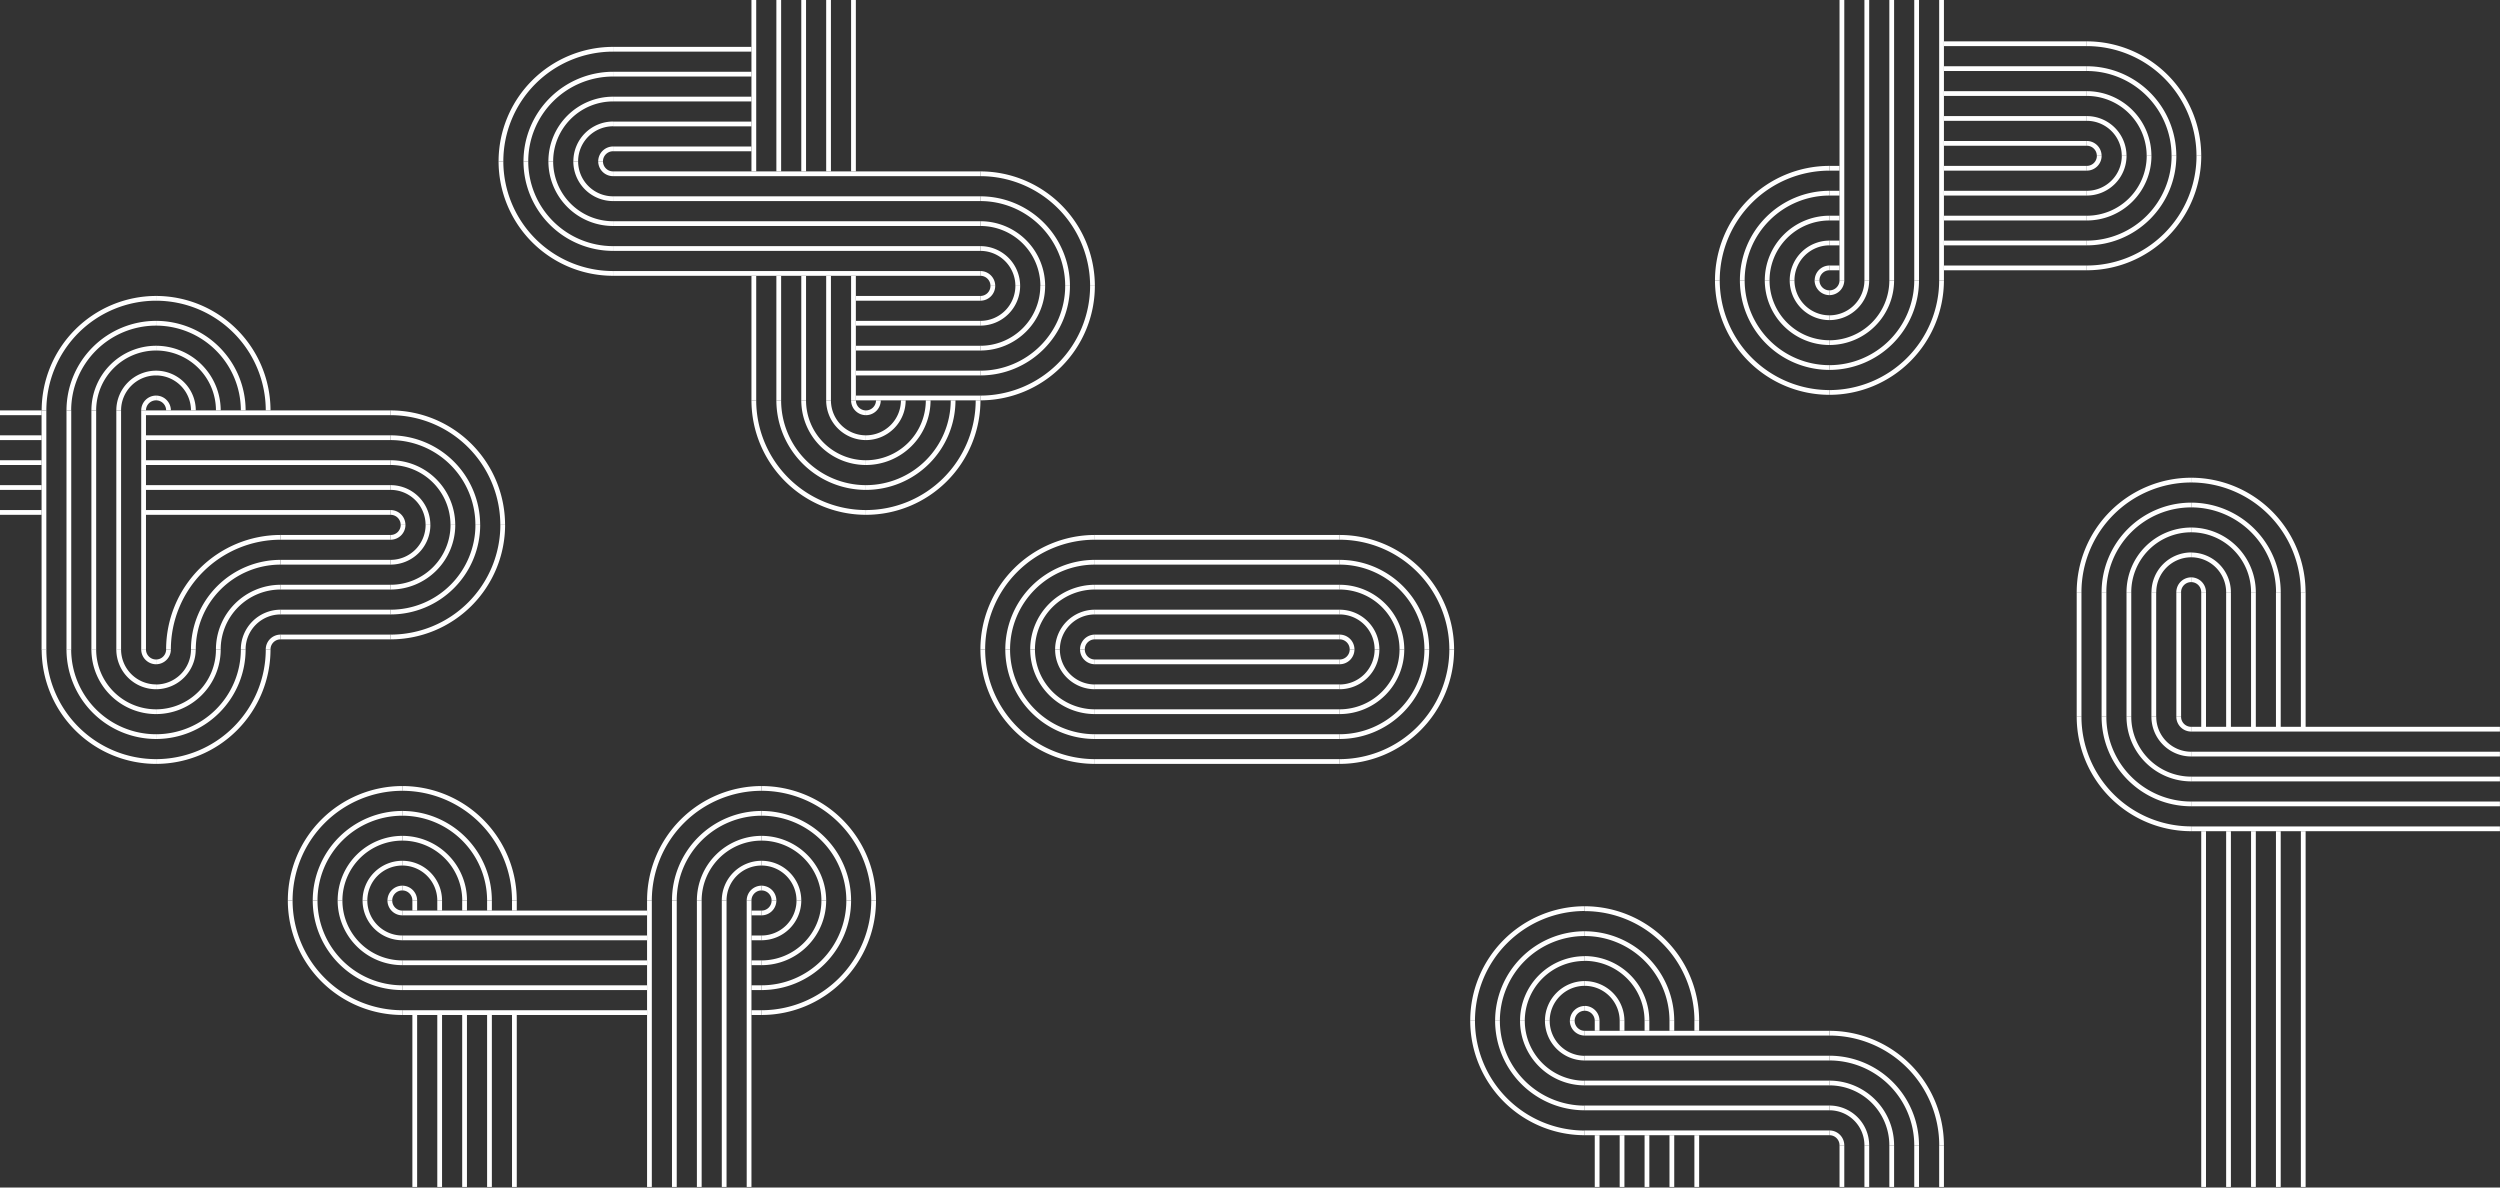 <svg id="Ebene_1" data-name="Ebene 1" xmlns="http://www.w3.org/2000/svg" viewBox="0 0 1440 684"><rect x="0" y="0" width="1440" height="684" fill="#333333" stroke="none"/><defs><style>.cls-1{fill:#fff;}</style></defs><path class="cls-1" d="M84.08,236.4H81.34a8.56,8.56,0,0,1,8.55-8.54v2.74A5.81,5.81,0,0,0,84.08,236.4Z"/><path class="cls-1" d="M69.74,236.4H67a22.92,22.92,0,0,1,22.89-22.89v2.74A20.17,20.17,0,0,0,69.74,236.4Z"/><path class="cls-1" d="M55.39,236.4H52.65a37.28,37.28,0,0,1,37.24-37.24v2.74A34.54,34.54,0,0,0,55.39,236.4Z"/><path class="cls-1" d="M41,236.4H38.3a51.64,51.64,0,0,1,51.59-51.58v2.74A48.9,48.9,0,0,0,41,236.4Z"/><path class="cls-1" d="M26.7,236.4H24a66,66,0,0,1,65.94-65.93v2.74A63.26,63.26,0,0,0,26.7,236.4Z"/><path class="cls-1" d="M98.43,236.4H95.69a5.8,5.8,0,0,0-5.8-5.8v-2.74A8.55,8.55,0,0,1,98.43,236.4Z"/><path class="cls-1" d="M112.78,236.4H110a20.17,20.17,0,0,0-20.15-20.15v-2.74A22.92,22.92,0,0,1,112.78,236.4Z"/><path class="cls-1" d="M127.13,236.4h-2.74a34.54,34.54,0,0,0-34.5-34.5v-2.74A37.29,37.29,0,0,1,127.13,236.4Z"/><path class="cls-1" d="M141.48,236.4h-2.75a48.9,48.9,0,0,0-48.84-48.84v-2.74A51.65,51.65,0,0,1,141.48,236.4Z"/><path class="cls-1" d="M155.82,236.4h-2.74a63.27,63.27,0,0,0-63.19-63.19v-2.74A66,66,0,0,1,155.82,236.4Z"/><path class="cls-1" d="M89.89,382.61v-2.74a5.8,5.8,0,0,0,5.8-5.8h2.74A8.55,8.55,0,0,1,89.89,382.61Z"/><path class="cls-1" d="M89.89,397v-2.74A20.17,20.17,0,0,0,110,374.07h2.74A22.92,22.92,0,0,1,89.89,397Z"/><path class="cls-1" d="M89.89,411.31v-2.74a34.54,34.54,0,0,0,34.5-34.5h2.74A37.29,37.29,0,0,1,89.89,411.31Z"/><path class="cls-1" d="M89.89,425.66v-2.74a48.9,48.9,0,0,0,48.84-48.85h2.75A51.66,51.66,0,0,1,89.89,425.66Z"/><path class="cls-1" d="M89.89,440v-2.74a63.27,63.27,0,0,0,63.19-63.19h2.74A66,66,0,0,1,89.89,440Z"/><path class="cls-1" d="M89.89,382.61a8.56,8.56,0,0,1-8.55-8.54h2.74a5.81,5.81,0,0,0,5.81,5.8Z"/><path class="cls-1" d="M89.89,397A22.92,22.92,0,0,1,67,374.07h2.74a20.17,20.17,0,0,0,20.15,20.15Z"/><path class="cls-1" d="M89.89,411.31a37.28,37.28,0,0,1-37.24-37.24h2.74a34.54,34.54,0,0,0,34.5,34.5Z"/><path class="cls-1" d="M89.89,425.66A51.65,51.65,0,0,1,38.3,374.07H41a48.91,48.91,0,0,0,48.85,48.85Z"/><path class="cls-1" d="M89.89,440A66,66,0,0,1,24,374.07H26.7a63.26,63.26,0,0,0,63.19,63.19Z"/><path class="cls-1" d="M498.77,239.14V236.4a5.81,5.81,0,0,0,5.81-5.8h2.74A8.55,8.55,0,0,1,498.77,239.14Z"/><path class="cls-1" d="M498.77,253.49v-2.74a20.18,20.18,0,0,0,20.16-20.15h2.74A22.92,22.92,0,0,1,498.77,253.49Z"/><path class="cls-1" d="M498.77,267.84V265.1a34.54,34.54,0,0,0,34.5-34.5H536A37.28,37.28,0,0,1,498.77,267.84Z"/><path class="cls-1" d="M498.77,282.18v-2.74a48.9,48.9,0,0,0,48.85-48.84h2.74A51.64,51.64,0,0,1,498.77,282.18Z"/><path class="cls-1" d="M498.77,296.53v-2.74A63.27,63.27,0,0,0,562,230.6h2.74A66,66,0,0,1,498.77,296.53Z"/><path class="cls-1" d="M498.77,239.14a8.55,8.55,0,0,1-8.54-8.54H493a5.8,5.8,0,0,0,5.8,5.8Z"/><path class="cls-1" d="M498.77,253.49a22.92,22.92,0,0,1-22.89-22.89h2.74a20.17,20.17,0,0,0,20.15,20.15Z"/><path class="cls-1" d="M498.77,267.84a37.28,37.28,0,0,1-37.23-37.24h2.74a34.53,34.53,0,0,0,34.49,34.5Z"/><path class="cls-1" d="M498.77,282.18a51.64,51.64,0,0,1-51.58-51.58h2.74a48.9,48.9,0,0,0,48.84,48.84Z"/><path class="cls-1" d="M498.77,296.53a66,66,0,0,1-65.93-65.93h2.74a63.27,63.27,0,0,0,63.19,63.19Z"/><path class="cls-1" d="M1256.3,341.1h-2.74a8.56,8.56,0,0,1,8.55-8.54v2.74A5.81,5.81,0,0,0,1256.3,341.1Z"/><path class="cls-1" d="M1242,341.1h-2.74a22.92,22.92,0,0,1,22.89-22.89V321A20.17,20.17,0,0,0,1242,341.1Z"/><path class="cls-1" d="M1227.61,341.1h-2.74a37.29,37.29,0,0,1,37.24-37.24v2.74A34.54,34.54,0,0,0,1227.61,341.1Z"/><path class="cls-1" d="M1213.26,341.1h-2.74a51.64,51.64,0,0,1,51.59-51.58v2.74A48.9,48.9,0,0,0,1213.26,341.1Z"/><path class="cls-1" d="M1198.92,341.1h-2.74a66,66,0,0,1,65.93-65.93v2.74A63.26,63.26,0,0,0,1198.92,341.1Z"/><path class="cls-1" d="M1270.65,341.1h-2.74a5.8,5.8,0,0,0-5.8-5.8v-2.74A8.55,8.55,0,0,1,1270.65,341.1Z"/><path class="cls-1" d="M1285,341.1h-2.74A20.17,20.17,0,0,0,1262.11,321v-2.74A22.92,22.92,0,0,1,1285,341.1Z"/><path class="cls-1" d="M1299.35,341.1h-2.74a34.54,34.54,0,0,0-34.5-34.5v-2.74A37.29,37.29,0,0,1,1299.35,341.1Z"/><path class="cls-1" d="M1313.7,341.1H1311a48.9,48.9,0,0,0-48.85-48.84v-2.74A51.65,51.65,0,0,1,1313.7,341.1Z"/><path class="cls-1" d="M1328,341.1h-2.74a63.27,63.27,0,0,0-63.19-63.19v-2.74A66,66,0,0,1,1328,341.1Z"/><path class="cls-1" d="M1262.11,421.38a8.56,8.56,0,0,1-8.55-8.54h2.74a5.81,5.81,0,0,0,5.81,5.8Z"/><path class="cls-1" d="M1262.11,435.73a22.92,22.92,0,0,1-22.89-22.89H1242A20.17,20.17,0,0,0,1262.11,433Z"/><path class="cls-1" d="M1262.11,450.08a37.29,37.29,0,0,1-37.24-37.24h2.74a34.54,34.54,0,0,0,34.5,34.5Z"/><path class="cls-1" d="M1262.11,464.42a51.64,51.64,0,0,1-51.59-51.58h2.74a48.9,48.9,0,0,0,48.85,48.84Z"/><path class="cls-1" d="M1262.11,478.77a66,66,0,0,1-65.93-65.93h2.74A63.26,63.26,0,0,0,1262.11,476Z"/><path class="cls-1" d="M155.81,374.07h-2.74a8.55,8.55,0,0,1,8.54-8.54v2.74A5.8,5.8,0,0,0,155.81,374.07Z"/><path class="cls-1" d="M141.46,374.07h-2.74a22.92,22.92,0,0,1,22.89-22.89v2.74A20.17,20.17,0,0,0,141.46,374.07Z"/><path class="cls-1" d="M127.12,374.07h-2.74a37.28,37.28,0,0,1,37.23-37.24v2.74A34.53,34.53,0,0,0,127.12,374.07Z"/><path class="cls-1" d="M112.77,374.07H110a51.65,51.65,0,0,1,51.58-51.59v2.74A48.9,48.9,0,0,0,112.77,374.07Z"/><path class="cls-1" d="M98.42,374.07H95.68a66,66,0,0,1,65.93-65.93v2.74A63.27,63.27,0,0,0,98.42,374.07Z"/><path class="cls-1" d="M233.53,302.33h-2.74a5.81,5.81,0,0,0-5.81-5.8v-2.74A8.55,8.55,0,0,1,233.53,302.33Z"/><path class="cls-1" d="M247.88,302.33h-2.75A20.17,20.17,0,0,0,225,282.18v-2.74A22.92,22.92,0,0,1,247.88,302.33Z"/><path class="cls-1" d="M262.22,302.33h-2.74A34.53,34.53,0,0,0,225,267.84V265.1A37.27,37.27,0,0,1,262.22,302.33Z"/><path class="cls-1" d="M276.57,302.33h-2.74A48.9,48.9,0,0,0,225,253.49v-2.74A51.64,51.64,0,0,1,276.57,302.33Z"/><path class="cls-1" d="M290.92,302.33h-2.74A63.27,63.27,0,0,0,225,239.14V236.4A66,66,0,0,1,290.92,302.33Z"/><path class="cls-1" d="M225,310.88v-2.74a5.82,5.82,0,0,0,5.81-5.81h2.74A8.56,8.56,0,0,1,225,310.88Z"/><path class="cls-1" d="M225,325.22v-2.74a20.17,20.17,0,0,0,20.15-20.15h2.75A22.91,22.91,0,0,1,225,325.22Z"/><path class="cls-1" d="M225,339.57v-2.74a34.53,34.53,0,0,0,34.5-34.5h2.74A37.27,37.27,0,0,1,225,339.57Z"/><path class="cls-1" d="M225,353.92v-2.74a48.9,48.9,0,0,0,48.85-48.85h2.74A51.64,51.64,0,0,1,225,353.92Z"/><path class="cls-1" d="M225,368.27v-2.74a63.27,63.27,0,0,0,63.2-63.2h2.74A66,66,0,0,1,225,368.27Z"/><path class="cls-1" d="M353.12,101.47a8.56,8.56,0,0,1-8.55-8.54h2.74a5.81,5.81,0,0,0,5.81,5.8Z"/><path class="cls-1" d="M353.12,115.82a22.91,22.91,0,0,1-22.89-22.89H333a20.17,20.17,0,0,0,20.15,20.15Z"/><path class="cls-1" d="M353.12,130.17a37.28,37.28,0,0,1-37.24-37.24h2.74a34.54,34.54,0,0,0,34.5,34.5Z"/><path class="cls-1" d="M353.12,144.51a51.64,51.64,0,0,1-51.59-51.58h2.74a48.9,48.9,0,0,0,48.85,48.84Z"/><path class="cls-1" d="M353.12,158.86a66,66,0,0,1-65.94-65.93h2.74a63.27,63.27,0,0,0,63.2,63.19Z"/><path class="cls-1" d="M347.31,92.93h-2.74a8.57,8.57,0,0,1,8.55-8.55v2.74A5.82,5.82,0,0,0,347.31,92.93Z"/><path class="cls-1" d="M333,92.93h-2.74A22.91,22.91,0,0,1,353.12,70v2.74A20.17,20.17,0,0,0,333,92.93Z"/><path class="cls-1" d="M318.62,92.93h-2.74a37.28,37.28,0,0,1,37.24-37.24v2.74A34.54,34.54,0,0,0,318.62,92.93Z"/><path class="cls-1" d="M304.27,92.93h-2.74a51.64,51.64,0,0,1,51.59-51.59v2.74A48.91,48.91,0,0,0,304.27,92.93Z"/><path class="cls-1" d="M289.92,92.93h-2.74A66,66,0,0,1,353.12,27v2.74A63.26,63.26,0,0,0,289.92,92.93Z"/><path class="cls-1" d="M912.78,596.49a8.56,8.56,0,0,1-8.55-8.54H907a5.81,5.81,0,0,0,5.81,5.8Z"/><path class="cls-1" d="M912.78,610.84A22.92,22.92,0,0,1,889.89,588h2.74a20.17,20.17,0,0,0,20.15,20.15Z"/><path class="cls-1" d="M912.78,625.18A37.28,37.28,0,0,1,875.54,588h2.74a34.53,34.53,0,0,0,34.5,34.49Z"/><path class="cls-1" d="M912.78,639.53A51.64,51.64,0,0,1,861.19,588h2.74a48.9,48.9,0,0,0,48.85,48.84Z"/><path class="cls-1" d="M912.78,653.88A66,66,0,0,1,846.85,588h2.74a63.26,63.26,0,0,0,63.19,63.19Z"/><path class="cls-1" d="M907,588h-2.74a8.56,8.56,0,0,1,8.55-8.55v2.74A5.82,5.82,0,0,0,907,588Z"/><path class="cls-1" d="M892.63,588h-2.74a22.92,22.92,0,0,1,22.89-22.9v2.74A20.18,20.18,0,0,0,892.63,588Z"/><path class="cls-1" d="M878.28,588h-2.74a37.28,37.28,0,0,1,37.24-37.24v2.74A34.54,34.54,0,0,0,878.28,588Z"/><path class="cls-1" d="M863.93,588h-2.74a51.64,51.64,0,0,1,51.59-51.59v2.74A48.9,48.9,0,0,0,863.93,588Z"/><path class="cls-1" d="M849.59,588h-2.74A66,66,0,0,1,912.78,522v2.74A63.26,63.26,0,0,0,849.59,588Z"/><path class="cls-1" d="M921.32,588h-2.74a5.81,5.81,0,0,0-5.8-5.81V579.4A8.55,8.55,0,0,1,921.32,588Z"/><path class="cls-1" d="M935.67,588h-2.74a20.18,20.18,0,0,0-20.15-20.16v-2.74A22.92,22.92,0,0,1,935.67,588Z"/><path class="cls-1" d="M950,587.94h-2.74a34.53,34.53,0,0,0-34.5-34.49v-2.74A37.28,37.28,0,0,1,950,587.94Z"/><path class="cls-1" d="M964.36,588h-2.74a48.9,48.9,0,0,0-48.84-48.85v-2.74A51.64,51.64,0,0,1,964.36,588Z"/><path class="cls-1" d="M978.71,588H976a63.27,63.27,0,0,0-63.19-63.2V522A66,66,0,0,1,978.71,588Z"/><path class="cls-1" d="M1062.31,659.68h-2.74a5.81,5.81,0,0,0-5.81-5.8v-2.74A8.56,8.56,0,0,1,1062.31,659.68Z"/><path class="cls-1" d="M1076.65,659.68h-2.74a20.17,20.17,0,0,0-20.15-20.15v-2.74A22.92,22.92,0,0,1,1076.65,659.68Z"/><path class="cls-1" d="M1091,659.68h-2.74a34.54,34.54,0,0,0-34.5-34.5v-2.74A37.29,37.29,0,0,1,1091,659.68Z"/><path class="cls-1" d="M1105.35,659.68h-2.74a48.91,48.91,0,0,0-48.85-48.85v-2.74A51.65,51.65,0,0,1,1105.35,659.68Z"/><path class="cls-1" d="M1119.7,659.68H1117a63.27,63.27,0,0,0-63.2-63.19v-2.74A66,66,0,0,1,1119.7,659.68Z"/><path class="cls-1" d="M573.25,164.67h-2.74a5.81,5.81,0,0,0-5.8-5.81v-2.74A8.55,8.55,0,0,1,573.25,164.67Z"/><path class="cls-1" d="M587.6,164.67h-2.74a20.18,20.18,0,0,0-20.15-20.16v-2.74A22.92,22.92,0,0,1,587.6,164.67Z"/><path class="cls-1" d="M602,164.67h-2.74a34.54,34.54,0,0,0-34.5-34.5v-2.74A37.28,37.28,0,0,1,602,164.67Z"/><path class="cls-1" d="M616.29,164.67h-2.74a48.9,48.9,0,0,0-48.84-48.85v-2.74A51.64,51.64,0,0,1,616.29,164.67Z"/><path class="cls-1" d="M630.64,164.67H627.9a63.27,63.27,0,0,0-63.19-63.2V98.73A66,66,0,0,1,630.64,164.67Z"/><path class="cls-1" d="M564.71,173.21v-2.74a5.8,5.8,0,0,0,5.8-5.8h2.74A8.55,8.55,0,0,1,564.71,173.21Z"/><path class="cls-1" d="M564.71,187.56v-2.74a20.17,20.17,0,0,0,20.15-20.15h2.74A22.92,22.92,0,0,1,564.71,187.56Z"/><path class="cls-1" d="M564.71,201.9v-2.74a34.53,34.53,0,0,0,34.5-34.49H602A37.28,37.28,0,0,1,564.71,201.9Z"/><path class="cls-1" d="M564.71,216.25v-2.74a48.9,48.9,0,0,0,48.84-48.84h2.74A51.64,51.64,0,0,1,564.71,216.25Z"/><path class="cls-1" d="M564.71,230.6v-2.74a63.27,63.27,0,0,0,63.19-63.19h2.74A66,66,0,0,1,564.71,230.6Z"/><path class="cls-1" d="M432.84,518.7H430.1a8.56,8.56,0,0,1,8.54-8.55v2.74A5.81,5.81,0,0,0,432.84,518.7Z"/><path class="cls-1" d="M418.49,518.7h-2.74a22.91,22.91,0,0,1,22.89-22.89v2.74A20.17,20.17,0,0,0,418.49,518.7Z"/><path class="cls-1" d="M404.15,518.7h-2.74a37.27,37.27,0,0,1,37.23-37.24v2.74A34.53,34.53,0,0,0,404.15,518.7Z"/><path class="cls-1" d="M389.8,518.7h-2.74a51.64,51.64,0,0,1,51.58-51.59v2.74A48.9,48.9,0,0,0,389.8,518.7Z"/><path class="cls-1" d="M375.45,518.7h-2.74a66,66,0,0,1,65.93-65.94v2.74A63.27,63.27,0,0,0,375.45,518.7Z"/><path class="cls-1" d="M447.19,518.7h-2.74a5.82,5.82,0,0,0-5.81-5.81v-2.74A8.56,8.56,0,0,1,447.19,518.7Z"/><path class="cls-1" d="M461.54,518.7h-2.75a20.17,20.17,0,0,0-20.15-20.15v-2.74A22.91,22.91,0,0,1,461.54,518.7Z"/><path class="cls-1" d="M475.88,518.7h-2.74a34.53,34.53,0,0,0-34.5-34.5v-2.74A37.27,37.27,0,0,1,475.88,518.7Z"/><path class="cls-1" d="M490.23,518.7h-2.74a48.9,48.9,0,0,0-48.85-48.85v-2.74A51.64,51.64,0,0,1,490.23,518.7Z"/><path class="cls-1" d="M504.58,518.7h-2.74a63.27,63.27,0,0,0-63.2-63.2v-2.74A66,66,0,0,1,504.58,518.7Z"/><path class="cls-1" d="M231.73,527.24a8.56,8.56,0,0,1-8.55-8.54h2.74a5.81,5.81,0,0,0,5.81,5.8Z"/><path class="cls-1" d="M231.73,541.59a22.91,22.91,0,0,1-22.89-22.89h2.74a20.17,20.17,0,0,0,20.15,20.15Z"/><path class="cls-1" d="M231.73,555.93a37.27,37.27,0,0,1-37.24-37.23h2.74a34.53,34.53,0,0,0,34.5,34.49Z"/><path class="cls-1" d="M231.73,570.28a51.64,51.64,0,0,1-51.59-51.58h2.74a48.9,48.9,0,0,0,48.85,48.84Z"/><path class="cls-1" d="M231.73,584.63a66,66,0,0,1-65.94-65.93h2.74a63.27,63.27,0,0,0,63.2,63.19Z"/><path class="cls-1" d="M225.92,518.7h-2.74a8.57,8.57,0,0,1,8.55-8.55v2.74A5.82,5.82,0,0,0,225.92,518.7Z"/><path class="cls-1" d="M211.58,518.7h-2.74a22.91,22.91,0,0,1,22.89-22.89v2.74A20.17,20.17,0,0,0,211.58,518.7Z"/><path class="cls-1" d="M197.23,518.7h-2.74a37.27,37.27,0,0,1,37.24-37.24v2.74A34.53,34.53,0,0,0,197.23,518.7Z"/><path class="cls-1" d="M182.88,518.7h-2.74a51.64,51.64,0,0,1,51.59-51.59v2.74A48.9,48.9,0,0,0,182.88,518.7Z"/><path class="cls-1" d="M168.53,518.7h-2.74a66,66,0,0,1,65.94-65.94v2.74A63.27,63.27,0,0,0,168.53,518.7Z"/><path class="cls-1" d="M240.27,518.7h-2.74a5.81,5.81,0,0,0-5.8-5.81v-2.74A8.56,8.56,0,0,1,240.27,518.7Z"/><path class="cls-1" d="M254.62,518.7h-2.74a20.17,20.17,0,0,0-20.15-20.15v-2.74A22.91,22.91,0,0,1,254.62,518.7Z"/><path class="cls-1" d="M269,518.7h-2.75a34.53,34.53,0,0,0-34.49-34.5v-2.74A37.28,37.28,0,0,1,269,518.7Z"/><path class="cls-1" d="M283.31,518.7h-2.74a48.9,48.9,0,0,0-48.84-48.85v-2.74A51.64,51.64,0,0,1,283.31,518.7Z"/><path class="cls-1" d="M297.66,518.7h-2.74a63.27,63.27,0,0,0-63.19-63.2v-2.74A66,66,0,0,1,297.66,518.7Z"/><path class="cls-1" d="M438.64,527.24V524.5a5.81,5.81,0,0,0,5.81-5.8h2.74A8.55,8.55,0,0,1,438.64,527.24Z"/><path class="cls-1" d="M438.64,541.59v-2.74a20.17,20.17,0,0,0,20.15-20.15h2.75A22.92,22.92,0,0,1,438.64,541.59Z"/><path class="cls-1" d="M438.64,555.94V553.2a34.54,34.54,0,0,0,34.5-34.5h2.74A37.28,37.28,0,0,1,438.64,555.94Z"/><path class="cls-1" d="M438.64,570.28v-2.74a48.9,48.9,0,0,0,48.85-48.84h2.74A51.64,51.64,0,0,1,438.64,570.28Z"/><path class="cls-1" d="M438.64,584.63v-2.74a63.27,63.27,0,0,0,63.2-63.19h2.74A66,66,0,0,1,438.64,584.63Z"/><rect class="cls-1" x="81.34" y="236.4" width="2.74" height="137.8"/><rect class="cls-1" x="23.95" y="236.4" width="2.74" height="137.8"/><rect class="cls-1" x="38.3" y="236.4" width="2.74" height="137.8"/><rect class="cls-1" x="52.65" y="236.4" width="2.74" height="137.8"/><rect class="cls-1" x="67" y="236.4" width="2.74" height="137.8"/><rect class="cls-1" x="490.23" y="158.86" width="2.74" height="71.74"/><rect class="cls-1" x="432.84" y="158.86" width="2.74" height="71.74"/><rect class="cls-1" x="447.19" y="158.86" width="2.74" height="71.74"/><rect class="cls-1" x="461.54" y="158.86" width="2.74" height="71.74"/><rect class="cls-1" x="475.88" y="158.86" width="2.74" height="71.74"/><rect class="cls-1" x="490.23" y="-0.32" width="2.74" height="99.05"/><rect class="cls-1" x="432.84" y="-0.32" width="2.74" height="99.05"/><rect class="cls-1" x="447.19" y="-0.32" width="2.74" height="99.05"/><rect class="cls-1" x="461.54" y="-0.32" width="2.74" height="99.05"/><rect class="cls-1" x="475.88" y="-0.32" width="2.74" height="99.05"/><rect class="cls-1" x="84" y="236.4" width="140.98" height="2.74"/><rect class="cls-1" x="84" y="293.79" width="140.98" height="2.74"/><rect class="cls-1" x="84" y="279.44" width="140.98" height="2.74"/><rect class="cls-1" x="84" y="265.1" width="140.98" height="2.74"/><rect class="cls-1" x="84" y="250.75" width="140.98" height="2.74"/><rect class="cls-1" x="-0.04" y="236.4" width="24" height="2.74"/><rect class="cls-1" x="-0.04" y="293.79" width="24" height="2.74"/><rect class="cls-1" x="-0.04" y="279.44" width="24" height="2.74"/><rect class="cls-1" x="-0.04" y="265.1" width="24" height="2.74"/><rect class="cls-1" x="-0.04" y="250.75" width="24" height="2.74"/><rect class="cls-1" x="161.61" y="308.14" width="63.37" height="2.74"/><rect class="cls-1" x="161.61" y="365.53" width="63.37" height="2.74"/><rect class="cls-1" x="161.61" y="351.18" width="63.37" height="2.74"/><rect class="cls-1" x="161.61" y="336.83" width="63.37" height="2.74"/><rect class="cls-1" x="161.61" y="322.48" width="63.37" height="2.74"/><rect class="cls-1" x="492.97" y="170.47" width="71.74" height="2.74"/><rect class="cls-1" x="492.97" y="227.86" width="71.74" height="2.74"/><rect class="cls-1" x="492.97" y="213.51" width="71.74" height="2.74"/><rect class="cls-1" x="492.97" y="199.16" width="71.74" height="2.74"/><rect class="cls-1" x="492.97" y="184.82" width="71.74" height="2.74"/><rect class="cls-1" x="353.12" y="98.73" width="211.59" height="2.74"/><rect class="cls-1" x="353.12" y="156.12" width="211.59" height="2.74"/><rect class="cls-1" x="353.12" y="141.77" width="211.59" height="2.74"/><rect class="cls-1" x="353.12" y="127.43" width="211.59" height="2.74"/><rect class="cls-1" x="353.12" y="113.08" width="211.59" height="2.74"/><rect class="cls-1" x="353.12" y="27" width="79.73" height="2.74"/><rect class="cls-1" x="353.12" y="84.39" width="79.73" height="2.74"/><rect class="cls-1" x="353.12" y="70.04" width="79.73" height="2.74"/><rect class="cls-1" x="353.12" y="55.69" width="79.73" height="2.74"/><rect class="cls-1" x="353.12" y="41.34" width="79.73" height="2.74"/><rect class="cls-1" x="231.73" y="581.89" width="140.98" height="2.74"/><rect class="cls-1" x="231.73" y="524.5" width="140.98" height="2.74"/><rect class="cls-1" x="231.73" y="538.85" width="140.98" height="2.74"/><rect class="cls-1" x="231.73" y="553.19" width="140.98" height="2.74"/><rect class="cls-1" x="231.73" y="567.54" width="140.98" height="2.74"/><rect class="cls-1" x="912.78" y="651.14" width="140.98" height="2.74"/><rect class="cls-1" x="912.78" y="593.75" width="140.98" height="2.74"/><rect class="cls-1" x="912.78" y="608.1" width="140.98" height="2.74"/><rect class="cls-1" x="912.78" y="622.44" width="140.98" height="2.74"/><rect class="cls-1" x="912.78" y="636.79" width="140.98" height="2.74"/><rect class="cls-1" x="1059.57" y="659.68" width="2.74" height="24"/><rect class="cls-1" x="1116.96" y="659.68" width="2.74" height="24"/><rect class="cls-1" x="1102.61" y="659.68" width="2.74" height="24"/><rect class="cls-1" x="1088.26" y="659.68" width="2.74" height="24"/><rect class="cls-1" x="1073.91" y="659.68" width="2.74" height="24"/><rect class="cls-1" x="918.58" y="587.94" width="2.74" height="5.8"/><rect class="cls-1" x="975.97" y="587.94" width="2.74" height="5.8"/><rect class="cls-1" x="961.62" y="587.94" width="2.74" height="5.8"/><rect class="cls-1" x="947.28" y="587.94" width="2.74" height="5.8"/><rect class="cls-1" x="932.93" y="587.94" width="2.74" height="5.8"/><rect class="cls-1" x="918.58" y="653.88" width="2.74" height="29.8"/><rect class="cls-1" x="975.97" y="653.88" width="2.74" height="29.8"/><rect class="cls-1" x="961.62" y="653.88" width="2.74" height="29.8"/><rect class="cls-1" x="947.28" y="653.88" width="2.74" height="29.8"/><rect class="cls-1" x="932.93" y="653.88" width="2.74" height="29.8"/><rect class="cls-1" x="432.84" y="581.89" width="5.8" height="2.74"/><rect class="cls-1" x="432.84" y="524.5" width="5.8" height="2.74"/><rect class="cls-1" x="432.84" y="538.85" width="5.8" height="2.74"/><rect class="cls-1" x="432.84" y="553.19" width="5.8" height="2.74"/><rect class="cls-1" x="432.84" y="567.54" width="5.8" height="2.74"/><rect class="cls-1" x="430.1" y="518.7" width="2.74" height="164.98"/><rect class="cls-1" x="372.71" y="518.7" width="2.74" height="164.98"/><rect class="cls-1" x="387.06" y="518.7" width="2.74" height="164.98"/><rect class="cls-1" x="401.41" y="518.7" width="2.74" height="164.98"/><rect class="cls-1" x="415.75" y="518.7" width="2.74" height="164.98"/><rect class="cls-1" x="294.92" y="518.7" width="2.74" height="5.8"/><rect class="cls-1" x="237.53" y="518.7" width="2.74" height="5.8"/><rect class="cls-1" x="251.88" y="518.7" width="2.74" height="5.8"/><rect class="cls-1" x="266.22" y="518.7" width="2.74" height="5.8"/><rect class="cls-1" x="280.57" y="518.7" width="2.74" height="5.8"/><rect class="cls-1" x="294.92" y="584.63" width="2.74" height="99.05"/><rect class="cls-1" x="237.53" y="584.63" width="2.74" height="99.05"/><rect class="cls-1" x="251.88" y="584.63" width="2.74" height="99.05"/><rect class="cls-1" x="266.22" y="584.63" width="2.74" height="99.05"/><rect class="cls-1" x="280.57" y="584.63" width="2.74" height="99.05"/><path class="cls-1" d="M780.17,374.07h-2.74a5.81,5.81,0,0,0-5.81-5.8v-2.74A8.55,8.55,0,0,1,780.17,374.07Z"/><path class="cls-1" d="M794.52,374.07h-2.74a20.18,20.18,0,0,0-20.16-20.15v-2.74A22.92,22.92,0,0,1,794.52,374.07Z"/><path class="cls-1" d="M808.86,374.07h-2.74a34.54,34.54,0,0,0-34.5-34.5v-2.74A37.28,37.28,0,0,1,808.86,374.07Z"/><path class="cls-1" d="M823.21,374.07h-2.74a48.91,48.91,0,0,0-48.85-48.85v-2.74A51.64,51.64,0,0,1,823.21,374.07Z"/><path class="cls-1" d="M837.56,374.07h-2.74a63.27,63.27,0,0,0-63.2-63.19v-2.74A66,66,0,0,1,837.56,374.07Z"/><path class="cls-1" d="M771.62,382.61v-2.74a5.81,5.81,0,0,0,5.81-5.8h2.74A8.55,8.55,0,0,1,771.62,382.61Z"/><path class="cls-1" d="M771.62,397v-2.74a20.18,20.18,0,0,0,20.16-20.15h2.74A22.92,22.92,0,0,1,771.62,397Z"/><path class="cls-1" d="M771.62,411.31v-2.74a34.54,34.54,0,0,0,34.5-34.5h2.74A37.28,37.28,0,0,1,771.62,411.31Z"/><path class="cls-1" d="M771.62,425.66v-2.74a48.91,48.91,0,0,0,48.85-48.85h2.74A51.65,51.65,0,0,1,771.62,425.66Z"/><path class="cls-1" d="M771.62,440v-2.74a63.27,63.27,0,0,0,63.2-63.19h2.74A66,66,0,0,1,771.62,440Z"/><path class="cls-1" d="M630.64,382.61a8.55,8.55,0,0,1-8.54-8.54h2.74a5.8,5.8,0,0,0,5.8,5.8Z"/><path class="cls-1" d="M630.64,397a22.92,22.92,0,0,1-22.89-22.89h2.74a20.17,20.17,0,0,0,20.15,20.15Z"/><path class="cls-1" d="M630.64,411.31a37.29,37.29,0,0,1-37.24-37.24h2.74a34.54,34.54,0,0,0,34.5,34.5Z"/><path class="cls-1" d="M630.64,425.66a51.65,51.65,0,0,1-51.58-51.59h2.74a48.9,48.9,0,0,0,48.84,48.85Z"/><path class="cls-1" d="M630.64,440a66,66,0,0,1-65.93-65.93h2.74a63.27,63.27,0,0,0,63.19,63.19Z"/><path class="cls-1" d="M624.84,374.07H622.1a8.55,8.55,0,0,1,8.54-8.54v2.74A5.8,5.8,0,0,0,624.84,374.07Z"/><path class="cls-1" d="M610.49,374.07h-2.74a22.92,22.92,0,0,1,22.89-22.89v2.74A20.17,20.17,0,0,0,610.49,374.07Z"/><path class="cls-1" d="M596.14,374.07H593.4a37.29,37.29,0,0,1,37.24-37.24v2.74A34.54,34.54,0,0,0,596.14,374.07Z"/><path class="cls-1" d="M581.8,374.07h-2.74a51.64,51.64,0,0,1,51.58-51.59v2.74A48.9,48.9,0,0,0,581.8,374.07Z"/><path class="cls-1" d="M567.45,374.07h-2.74a66,66,0,0,1,65.93-65.93v2.74A63.27,63.27,0,0,0,567.45,374.07Z"/><rect class="cls-1" x="630.64" y="308.14" width="140.98" height="2.74"/><rect class="cls-1" x="630.64" y="365.53" width="140.98" height="2.74"/><rect class="cls-1" x="630.64" y="351.18" width="140.98" height="2.74"/><rect class="cls-1" x="630.64" y="336.83" width="140.98" height="2.74"/><rect class="cls-1" x="630.64" y="322.48" width="140.98" height="2.74"/><rect class="cls-1" x="630.64" y="379.87" width="140.98" height="2.74"/><rect class="cls-1" x="630.64" y="437.26" width="140.98" height="2.74"/><rect class="cls-1" x="630.64" y="422.92" width="140.98" height="2.74"/><rect class="cls-1" x="630.64" y="408.57" width="140.98" height="2.74"/><rect class="cls-1" x="630.64" y="394.22" width="140.98" height="2.74"/><rect class="cls-1" x="1253.57" y="341.1" width="2.74" height="71.74"/><rect class="cls-1" x="1196.18" y="341.1" width="2.74" height="71.74"/><rect class="cls-1" x="1210.52" y="341.1" width="2.74" height="71.74"/><rect class="cls-1" x="1224.87" y="341.1" width="2.74" height="71.74"/><rect class="cls-1" x="1239.22" y="341.1" width="2.74" height="71.74"/><rect class="cls-1" x="1325.3" y="341.1" width="2.74" height="78.08"/><rect class="cls-1" x="1267.91" y="341.1" width="2.74" height="78.08"/><rect class="cls-1" x="1282.26" y="341.1" width="2.74" height="78.08"/><rect class="cls-1" x="1296.61" y="341.1" width="2.74" height="78.08"/><rect class="cls-1" x="1310.95" y="341.1" width="2.74" height="78.08"/><rect class="cls-1" x="1325.3" y="478.77" width="2.74" height="204.91"/><rect class="cls-1" x="1267.91" y="478.77" width="2.74" height="204.91"/><rect class="cls-1" x="1282.26" y="478.77" width="2.74" height="204.91"/><rect class="cls-1" x="1296.61" y="478.77" width="2.74" height="204.91"/><rect class="cls-1" x="1310.95" y="478.77" width="2.74" height="204.91"/><rect class="cls-1" x="1262.11" y="418.64" width="177.85" height="2.74"/><rect class="cls-1" x="1262.11" y="476.03" width="177.85" height="2.74"/><rect class="cls-1" x="1262.11" y="461.68" width="177.85" height="2.74"/><rect class="cls-1" x="1262.11" y="447.34" width="177.85" height="2.74"/><rect class="cls-1" x="1262.11" y="432.99" width="177.85" height="2.74"/><path class="cls-1" d="M1053.76,170v-2.74a5.82,5.82,0,0,0,5.81-5.81h2.74A8.57,8.57,0,0,1,1053.76,170Z"/><path class="cls-1" d="M1053.76,184.38v-2.75a20.17,20.17,0,0,0,20.15-20.15h2.74A22.92,22.92,0,0,1,1053.76,184.38Z"/><path class="cls-1" d="M1053.76,198.72V196a34.54,34.54,0,0,0,34.5-34.5H1091A37.28,37.28,0,0,1,1053.76,198.72Z"/><path class="cls-1" d="M1053.76,213.07v-2.74a48.9,48.9,0,0,0,48.85-48.85h2.74A51.64,51.64,0,0,1,1053.76,213.07Z"/><path class="cls-1" d="M1053.76,227.42v-2.74a63.27,63.27,0,0,0,63.2-63.2h2.74A66,66,0,0,1,1053.76,227.42Z"/><path class="cls-1" d="M1053.76,170a8.56,8.56,0,0,1-8.54-8.55H1048a5.81,5.81,0,0,0,5.8,5.81Z"/><path class="cls-1" d="M1053.76,184.38a22.92,22.92,0,0,1-22.89-22.9h2.74a20.17,20.17,0,0,0,20.15,20.15Z"/><path class="cls-1" d="M1053.76,198.72a37.28,37.28,0,0,1-37.24-37.24h2.74a34.54,34.54,0,0,0,34.5,34.5Z"/><path class="cls-1" d="M1053.76,213.07a51.64,51.64,0,0,1-51.58-51.59h2.74a48.9,48.9,0,0,0,48.84,48.85Z"/><path class="cls-1" d="M1053.76,227.42a66,66,0,0,1-65.93-65.94h2.74a63.27,63.27,0,0,0,63.19,63.2Z"/><path class="cls-1" d="M1210.52,89.75h-2.74a5.81,5.81,0,0,0-5.8-5.81V81.2A8.56,8.56,0,0,1,1210.52,89.75Z"/><path class="cls-1" d="M1224.87,89.75h-2.74A20.17,20.17,0,0,0,1202,69.6V66.86A22.92,22.92,0,0,1,1224.87,89.75Z"/><path class="cls-1" d="M1239.22,89.75h-2.74a34.54,34.54,0,0,0-34.5-34.5V52.51A37.28,37.28,0,0,1,1239.22,89.75Z"/><path class="cls-1" d="M1253.56,89.75h-2.74A48.9,48.9,0,0,0,1202,40.9V38.16A51.64,51.64,0,0,1,1253.56,89.75Z"/><path class="cls-1" d="M1267.91,89.75h-2.74A63.26,63.26,0,0,0,1202,26.56V23.82A66,66,0,0,1,1267.91,89.75Z"/><path class="cls-1" d="M1202,98.29V95.55a5.8,5.8,0,0,0,5.8-5.8h2.74A8.55,8.55,0,0,1,1202,98.29Z"/><path class="cls-1" d="M1202,112.64V109.9a20.17,20.17,0,0,0,20.15-20.15h2.74A22.92,22.92,0,0,1,1202,112.64Z"/><path class="cls-1" d="M1202,127v-2.74a34.54,34.54,0,0,0,34.5-34.5h2.74A37.29,37.29,0,0,1,1202,127Z"/><path class="cls-1" d="M1202,141.33v-2.74a48.9,48.9,0,0,0,48.84-48.84h2.74A51.64,51.64,0,0,1,1202,141.33Z"/><path class="cls-1" d="M1202,155.68v-2.74a63.27,63.27,0,0,0,63.19-63.19h2.74A66,66,0,0,1,1202,155.68Z"/><path class="cls-1" d="M1048,161.48h-2.74a8.55,8.55,0,0,1,8.54-8.54v2.74A5.8,5.8,0,0,0,1048,161.48Z"/><path class="cls-1" d="M1033.61,161.48h-2.74a22.92,22.92,0,0,1,22.89-22.89v2.74A20.17,20.17,0,0,0,1033.61,161.48Z"/><path class="cls-1" d="M1019.26,161.48h-2.74a37.28,37.28,0,0,1,37.24-37.23V127A34.53,34.53,0,0,0,1019.26,161.48Z"/><path class="cls-1" d="M1004.92,161.48h-2.74a51.64,51.64,0,0,1,51.58-51.58v2.74A48.9,48.9,0,0,0,1004.92,161.48Z"/><path class="cls-1" d="M990.57,161.48h-2.74a66,66,0,0,1,65.93-65.93v2.74A63.27,63.27,0,0,0,990.57,161.48Z"/><rect class="cls-1" x="1053.76" y="95.55" width="5.8" height="2.74"/><rect class="cls-1" x="1053.76" y="152.94" width="5.8" height="2.74"/><rect class="cls-1" x="1053.76" y="138.59" width="5.8" height="2.74"/><rect class="cls-1" x="1053.76" y="124.25" width="5.8" height="2.74"/><rect class="cls-1" x="1053.76" y="109.9" width="5.8" height="2.74"/><rect class="cls-1" x="1059.57" y="-0.32" width="2.74" height="161.8"/><rect class="cls-1" x="1116.96" y="-0.32" width="2.74" height="161.8"/><rect class="cls-1" x="1102.61" y="-0.32" width="2.74" height="161.8"/><rect class="cls-1" x="1088.26" y="-0.32" width="2.74" height="161.8"/><rect class="cls-1" x="1073.91" y="-0.32" width="2.74" height="161.8"/><rect class="cls-1" x="1119.7" y="152.94" width="82.28" height="2.74"/><rect class="cls-1" x="1119.7" y="95.55" width="82.28" height="2.74"/><rect class="cls-1" x="1119.7" y="109.9" width="82.28" height="2.74"/><rect class="cls-1" x="1119.7" y="124.25" width="82.28" height="2.74"/><rect class="cls-1" x="1119.7" y="138.59" width="82.28" height="2.74"/><rect class="cls-1" x="1119.7" y="81.21" width="82.28" height="2.74"/><rect class="cls-1" x="1119.7" y="23.82" width="82.28" height="2.74"/><rect class="cls-1" x="1119.7" y="38.16" width="82.28" height="2.74"/><rect class="cls-1" x="1119.7" y="52.51" width="82.28" height="2.74"/><rect class="cls-1" x="1119.7" y="66.86" width="82.28" height="2.74"/></svg>